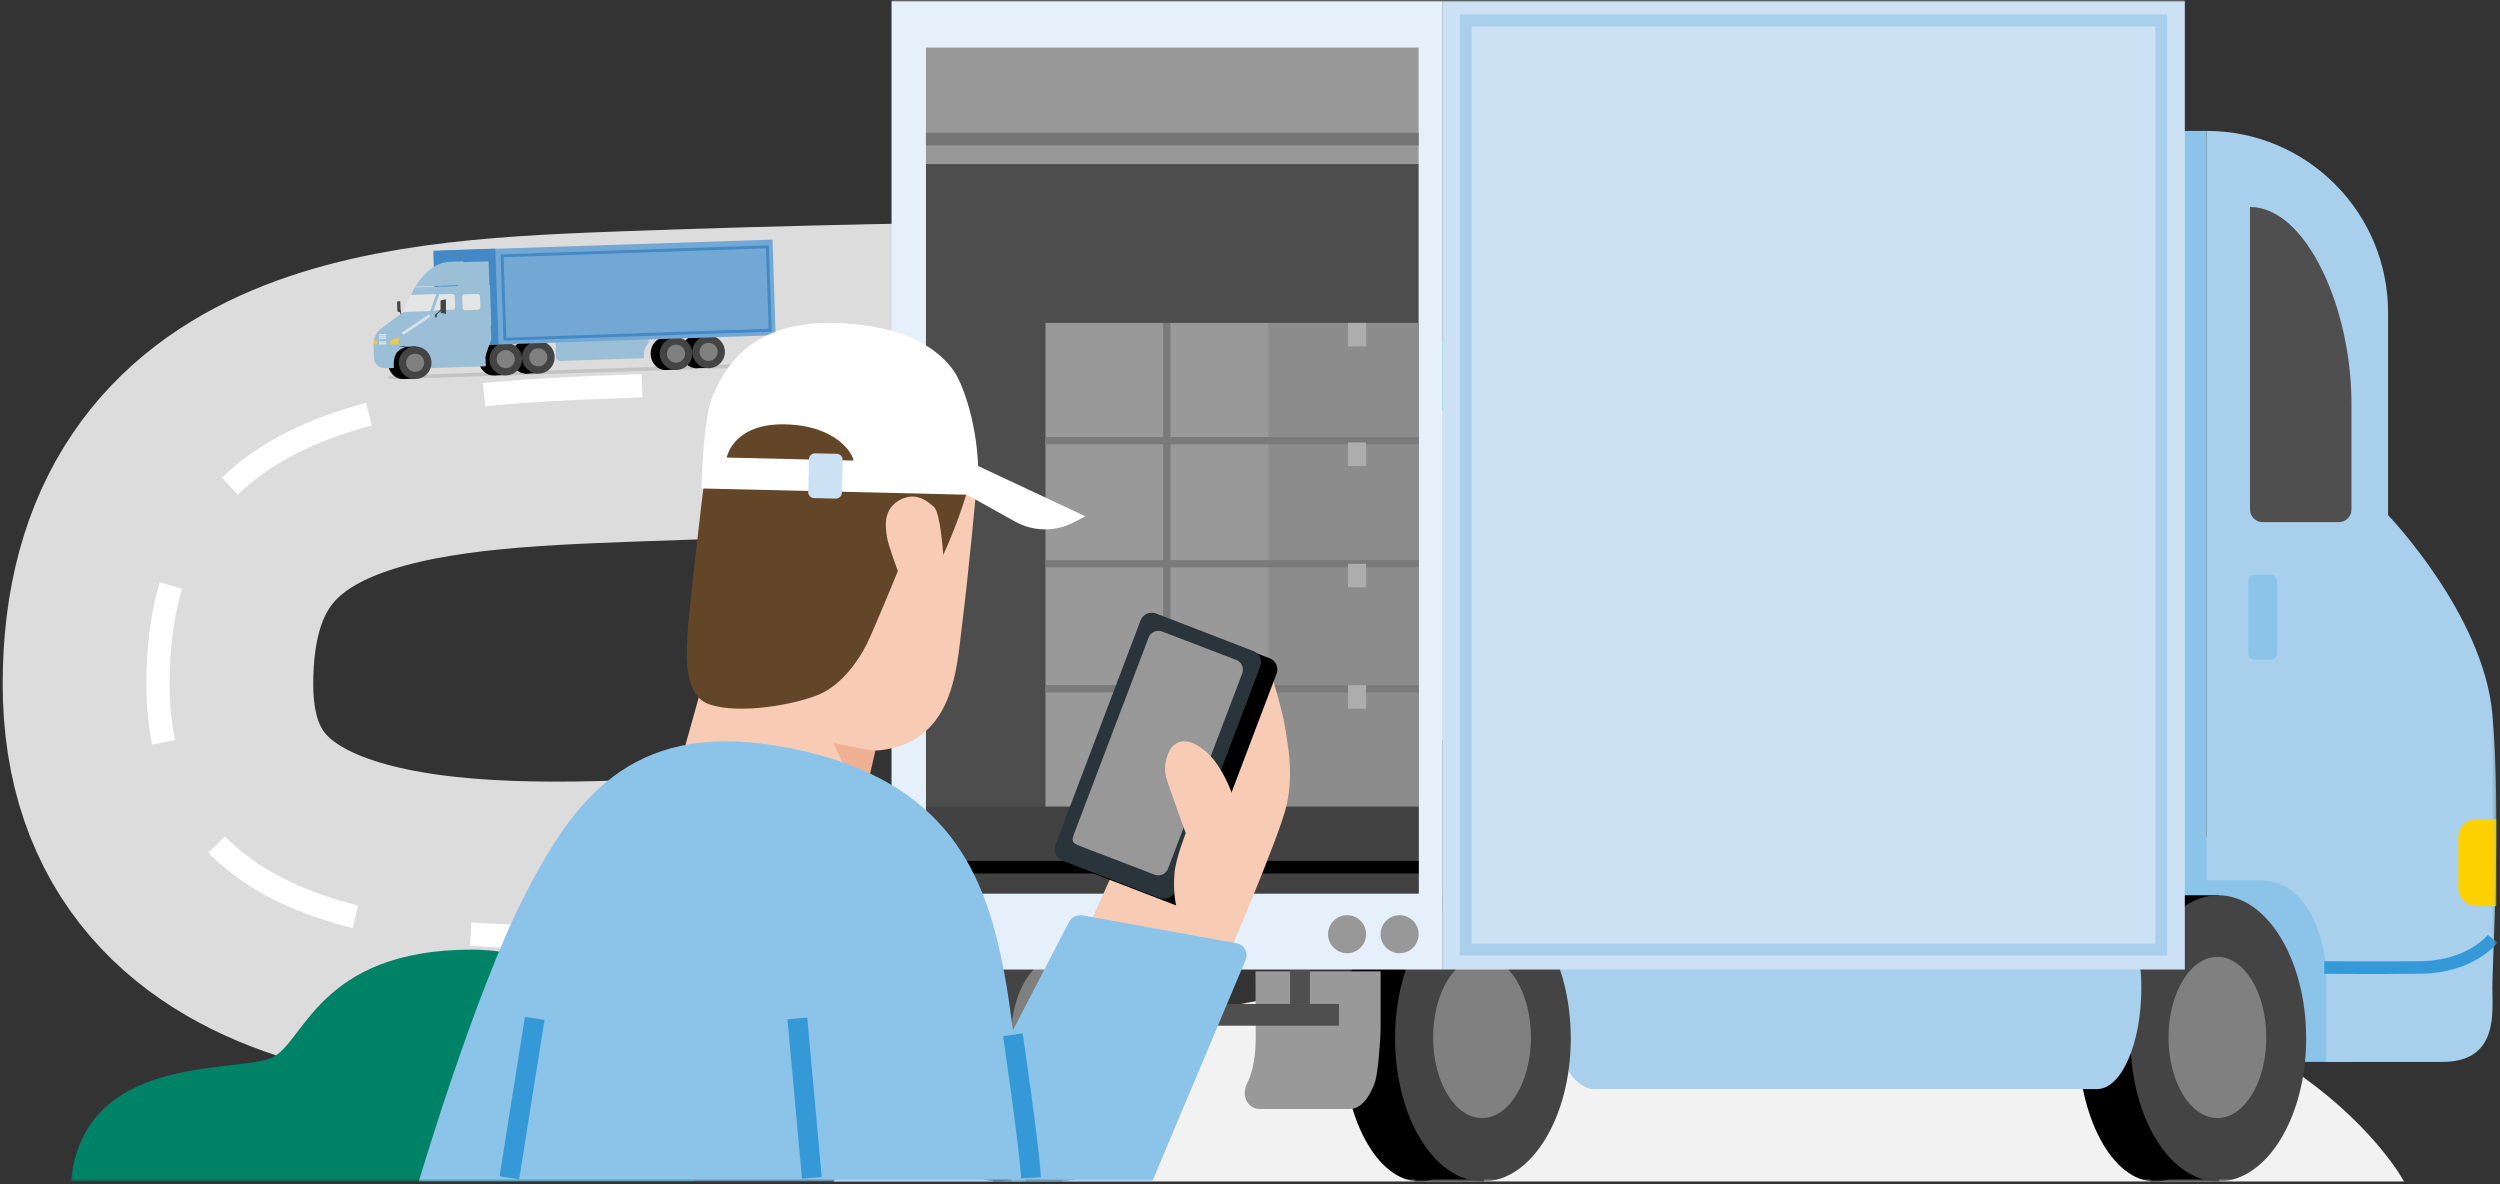 <?xml version="1.0" encoding="UTF-8"?> <svg xmlns="http://www.w3.org/2000/svg" xmlns:xlink="http://www.w3.org/1999/xlink" width="644px" height="305px" viewBox="0 0 644 305" version="1.1"><rect x="0" y="0" width="644" height="305" fill="#333333" stroke="none"/><title>02 Website illustration / Hero /Industry / Transportation</title><defs><polygon id="path-1" points="0 304.217 624.766 304.217 624.766 0 0 0"></polygon></defs><g id="CTA-Blog-CTA-Carousel-Case-study" stroke="none" stroke-width="1" fill="none" fill-rule="evenodd"><g id="1920-Fleet" transform="translate(-967, -503)"><g id="Group-9" transform="translate(309, 117.999)"><g id="Group-6" transform="translate(0, 210)"><g id="Group-4" transform="translate(0, 121.001)"><g id="02-Website-illustration-/-Hero-/Industry-/-Transportation" transform="translate(676.296, 54.125)"><g id="Group-185" transform="translate(0, -0)"><path d="M324.281,96.118 C324.281,96.118 225.165,96.434 145.103,99.367 C87.76,101.468 22.396,104.06 22.396,176.079 C22.396,243.446 98.612,243.528 159.595,240.08" id="Stroke-1" stroke="#DCDCDC" stroke-width="80"></path><path d="M317.282,95.871 C313.158,95.882 309.282,95.891 305.617,95.898" id="Stroke-3" stroke="#FFFFFF" stroke-width="6"></path><path d="M288.82,96.118 C246.251,96.159 232.237,96.113 145.031,99.311 C87.721,101.414 22.396,104.007 22.396,176.054 C22.396,236.26 83.185,242.746 139.605,240.985" id="Stroke-5" stroke="#FFFFFF" stroke-width="6" stroke-dasharray="40.783,30.102"></path><path d="M147.909,240.294 C151.842,240.158 155.739,239.998 159.574,239.828" id="Stroke-7" stroke="#FFFFFF" stroke-width="6"></path><path d="M83.795,97.507 L182.554,94.248 C183.398,94.22 183.846,93.998 183.837,93.742 C183.828,93.486 183.387,93.292 182.522,93.321 L83.763,96.58 C83.237,96.597 81.639,96.702 81.653,97.113 C81.67,97.577 83.269,97.524 83.795,97.507" id="Fill-9" fill="#C3C3C3"></path><polygon id="Fill-11" fill="#000000" points="120.381 96.009 116.946 96.118 116.648 87.828 120.083 87.719"></polygon><path d="M113.384,92.04 C113.463,94.358 115.196,96.183 117.256,96.116 C119.316,96.049 120.923,94.115 120.844,91.797 C120.766,89.478 119.033,87.653 116.973,87.721 C114.913,87.788 113.306,89.722 113.384,92.04" id="Fill-13" fill="#000000"></path><path d="M116.184,92.058 C116.261,94.376 118.202,96.193 120.52,96.115 C122.837,96.039 124.654,94.097 124.578,91.779 C124.5,89.461 122.559,87.645 120.241,87.721 C117.923,87.798 116.107,89.74 116.184,92.058" id="Fill-15" fill="#444445"></path><path d="M118.049,91.996 C118.091,93.284 119.17,94.293 120.458,94.25 C121.745,94.208 122.755,93.129 122.712,91.841 C122.669,90.554 121.591,89.544 120.303,89.587 C119.015,89.63 118.006,90.708 118.049,91.996" id="Fill-17" fill="#808080"></path><polygon id="Fill-19" fill="#000000" points="112.448 96.475 109.014 96.584 108.716 88.294 112.151 88.186"></polygon><path d="M104.986,92.507 C105.064,94.825 106.797,96.65 108.858,96.583 C110.917,96.515 112.524,94.581 112.446,92.263 C112.367,89.945 110.634,88.12 108.575,88.188 C106.514,88.254 104.907,90.189 104.986,92.507" id="Fill-21" fill="#000000"></path><path d="M107.785,92.524 C107.862,94.842 109.803,96.659 112.121,96.582 C114.439,96.506 116.256,94.564 116.179,92.246 C116.102,89.928 114.16,88.111 111.842,88.188 C109.525,88.264 107.708,90.207 107.785,92.524" id="Fill-23" fill="#444445"></path><path d="M109.65,92.462 C109.693,93.75 110.772,94.76 112.059,94.717 C113.347,94.674 114.356,93.595 114.314,92.308 C114.271,91.02 113.192,90.01 111.905,90.053 C110.617,90.096 109.608,91.175 109.65,92.462" id="Fill-25" fill="#808080"></path><polygon id="Fill-27" fill="#000000" points="164.24 94.609 160.805 94.718 160.507 86.429 163.942 86.319"></polygon><path d="M157.244,90.64 C157.322,92.958 159.056,94.784 161.116,94.716 C163.175,94.649 164.782,92.715 164.704,90.397 C164.625,88.078 162.892,86.254 160.833,86.321 C158.772,86.389 157.165,88.323 157.244,90.64" id="Fill-29" fill="#000000"></path><path d="M160.043,90.658 C160.12,92.976 162.062,94.793 164.379,94.716 C166.697,94.639 168.514,92.697 168.437,90.379 C168.36,88.061 166.419,86.245 164.1,86.322 C161.783,86.399 159.966,88.34 160.043,90.658" id="Fill-31" fill="#444445"></path><path d="M161.908,90.596 C161.951,91.884 163.03,92.893 164.317,92.85 C165.605,92.808 166.615,91.729 166.572,90.441 C166.528,89.154 165.45,88.145 164.163,88.187 C162.875,88.23 161.866,89.308 161.908,90.596" id="Fill-33" fill="#808080"></path><polygon id="Fill-35" fill="#000000" points="156.308 95.075 152.873 95.185 152.575 86.895 156.01 86.786"></polygon><path d="M149.312,91.107 C149.39,93.425 151.124,95.25 153.184,95.183 C155.244,95.115 156.85,93.181 156.772,90.863 C156.694,88.545 154.96,86.72 152.901,86.788 C150.841,86.855 149.233,88.789 149.312,91.107" id="Fill-37" fill="#000000"></path><path d="M151.644,91.125 C151.722,93.442 153.663,95.26 155.981,95.182 C158.298,95.106 160.115,93.164 160.038,90.846 C159.961,88.528 158.02,86.711 155.702,86.788 C153.384,86.865 151.568,88.807 151.644,91.125" id="Fill-39" fill="#444445"></path><path d="M153.51,91.063 C153.552,92.351 154.631,93.36 155.919,93.317 C157.207,93.275 158.216,92.196 158.173,90.908 C158.13,89.62 157.052,88.611 155.764,88.654 C154.476,88.697 153.467,89.775 153.51,91.063" id="Fill-41" fill="#808080"></path><polygon id="Fill-43" fill="#9BBFD6" points="106.849 94.226 92.046 94.718 91.918 91.01 106.722 90.519"></polygon><path d="M84.508,80.253 L84.92,80.242 L84.801,77.454 L84.39,77.466 C84.16,77.471 83.979,77.625 83.987,77.808 L84.076,79.933 C84.085,80.116 84.278,80.26 84.508,80.253" id="Fill-45" fill="#444445"></path><path d="M85.292,81.649 L85.292,81.649 C85.361,81.63 85.401,81.565 85.381,81.503 L84.709,79.406 C84.689,79.343 84.617,79.307 84.547,79.325 C84.478,79.344 84.438,79.408 84.458,79.471 L85.13,81.568 C85.15,81.631 85.223,81.667 85.292,81.649" id="Fill-47" fill="#444445"></path><path d="M124.58,81.025 L148.576,80.254 L148.843,88.138 C148.843,88.138 148.066,89.06 147.764,89.873 C147.463,90.687 147.604,92.135 147.604,92.135 L126.08,92.851 C125.46,92.872 124.941,92.391 124.921,91.779 L124.58,81.025 Z" id="Fill-49" fill="#9BBFD6"></path><path d="M181.504,86.216 L95.023,89.119 L94.251,65.377 C94.235,64.868 94.897,64.431 95.732,64.404 L180.703,61.59 L181.504,86.216 Z" id="Fill-51" fill="#73A8D5"></path><path d="M94.134,89.119 L110.116,88.572 L109.3,64.139 C109.295,64.016 109.193,63.919 109.071,63.923 L93.532,64.454 C93.41,64.458 93.314,64.562 93.318,64.686 L94.134,89.119 Z" id="Fill-53" fill="#4289C5"></path><polyline id="Fill-55" fill="#9BBFD6" points="88.515 73.921 85.386 80.732 85.581 84.453 108.249 83.686 107.91 73.255"></polyline><path d="M92.825,94.441 L80.835,94.717 C79.346,94.752 78.105,93.571 78.047,92.064 C77.995,90.728 77.94,89.267 77.922,88.609 C77.879,86.957 78.647,85.391 79.972,84.427 L85.226,80.553 L107.994,79.787 L108.249,87.297 C108.286,87.185 106.561,92.08 106.561,92.08 L101.837,92.243" id="Fill-57" fill="#9BBFD6"></path><line x1="92.385" y1="81.187" x2="85.386" y2="85.853" id="Stroke-59" stroke="#D7E1EB" stroke-width="0.75"></line><path d="M82.13,88.652 L84.453,88.566 L84.399,86.786 L82.762,87.362 C82.369,87.499 82.107,87.91 82.121,88.366 L82.13,88.652 Z" id="Fill-61" fill="#EDC852"></path><line x1="81.187" y1="86.059" x2="79.32" y2="86.114" id="Stroke-63" stroke="#D7E1EB" stroke-width="0.375"></line><line x1="81.187" y1="86.525" x2="79.32" y2="86.58" id="Stroke-65" stroke="#D7E1EB" stroke-width="0.375"></line><line x1="81.187" y1="86.992" x2="79.32" y2="87.047" id="Stroke-67" stroke="#D7E1EB" stroke-width="0.375"></line><line x1="81.187" y1="87.925" x2="79.32" y2="87.98" id="Stroke-69" stroke="#D7E1EB" stroke-width="0.375"></line><line x1="81.187" y1="88.391" x2="79.32" y2="88.447" id="Stroke-71" stroke="#D7E1EB" stroke-width="0.375"></line><path d="M97.623,67.305 L101.044,67.189 L101.25,73.295 L88.652,73.721 C90.35,71.008 93.456,67.446 97.623,67.305" id="Fill-73" fill="#9BBFD6"></path><polygon id="Fill-75" fill="#9BBFD6" points="107.783 73.461 99.609 73.721 99.384 67.449 107.558 67.189"></polygon><polygon id="Fill-77" fill="#E4E5E5" points="85.386 80.254 93.764 79.97 95.185 75.588 87.439 75.85"></polygon><path d="M98.092,75.588 L93.785,75.726 L93.93,79.787 L98.237,79.649 C98.626,79.637 98.93,79.329 98.917,78.962 L98.819,76.231 C98.806,75.863 98.48,75.576 98.092,75.588" id="Fill-79" fill="#E4E5E5"></path><path d="M95.185,77.47 C95.184,77.311 95.345,77.181 95.543,77.18 L96.568,76.988 L96.584,80.72 L95.558,80.536 C95.359,80.537 95.198,80.408 95.197,80.25 L95.185,77.47 Z" id="Fill-81" fill="#444445"></path><path d="M93.816,81.15 L93.816,81.15 C93.859,81.197 93.932,81.199 93.977,81.154 L95.616,79.525 C95.662,79.48 95.663,79.405 95.619,79.357 C95.576,79.31 95.504,79.308 95.458,79.353 L93.82,80.983 C93.775,81.028 93.773,81.103 93.816,81.15" id="Fill-83" fill="#444445"></path><path d="M93.888,81.653 L94.174,81.642 C94.218,81.64 94.253,81.597 94.251,81.545 L94.23,80.811 C94.229,80.759 94.193,80.718 94.148,80.72 L93.862,80.732 C93.818,80.733 93.783,80.776 93.785,80.829 L93.806,81.563 C93.807,81.614 93.844,81.655 93.888,81.653" id="Fill-85" fill="#444445"></path><line x1="95.185" y1="73.721" x2="92.852" y2="80.254" id="Stroke-87" stroke="#9BBFD6" stroke-width="0.75"></line><polygon id="Fill-89" fill="#000000" points="89.119 97.408 85.684 97.518 85.386 89.228 88.821 89.119"></polygon><path d="M81.656,93.44 C81.735,95.758 83.468,97.583 85.528,97.516 C87.588,97.448 89.195,95.514 89.116,93.196 C89.038,90.878 87.305,89.053 85.245,89.121 C83.185,89.188 81.578,91.122 81.656,93.44" id="Fill-91" fill="#000000"></path><path d="M84.455,93.458 C84.532,95.775 86.474,97.593 88.791,97.515 C91.11,97.439 92.926,95.497 92.849,93.179 C92.772,90.861 90.831,89.044 88.513,89.121 C86.195,89.198 84.378,91.14 84.455,93.458" id="Fill-93" fill="#444445"></path><path d="M86.321,93.396 C86.364,94.684 87.442,95.693 88.73,95.65 C90.018,95.607 91.027,94.528 90.984,93.241 C90.941,91.953 89.863,90.944 88.575,90.987 C87.287,91.029 86.278,92.108 86.321,93.396" id="Fill-95" fill="#808080"></path><path d="M86.319,89.253 C86.319,89.253 84.214,89.784 83.571,91.301 C83.004,92.638 83.13,93.614 83.168,94.662 L81.39,94.718 L81.187,89.119 L86.319,89.253 Z" id="Fill-97" fill="#9BBFD6"></path><path d="M104.801,79.684 L101.58,79.787 C101.209,79.799 100.899,79.525 100.886,79.176 L100.784,76.345 C100.772,75.995 101.062,75.703 101.432,75.691 L104.654,75.588 C105.024,75.577 105.335,75.85 105.348,76.2 L105.449,79.031 C105.462,79.38 105.171,79.673 104.801,79.684" id="Fill-99" fill="#E4E5E5"></path><path d="M78.854,88.618 L78.843,88.303 C78.828,87.805 78.509,87.379 78.062,87.253 C77.962,87.706 77.913,88.175 77.922,88.652 L78.854,88.618 Z" id="Fill-101" fill="#EDC852"></path><polygon id="Stroke-103" stroke="#4289C5" stroke-width="0.75" points="180.104 84.941 111.774 87.253 111.049 65.768 179.379 63.456"></polygon><path d="M473.152,141.844 C473.152,141.844 552.166,189.586 557.576,304.217 L338.279,242.456 L473.152,141.844 Z" id="Fill-105" fill="#F2F2F2"></path><path d="M390.07,126.446 L264.557,126.446 C264.557,126.446 271.47,110.929 278.564,103.66 C288.727,93.246 308.111,88.186 308.111,88.186 L389.552,88.186 L390.07,126.446 Z" id="Fill-107" fill="#6CCDB6"></path><path d="M329.413,117.685 C329.413,117.685 333.672,91.696 369.661,82.016 C382.277,78.624 397.695,77.939 408.521,82.863 C420.986,88.532 427.559,96.978 435.335,106.981 C440.791,114 432.539,116.413 432.279,141.377 L329.413,117.685 Z" id="Fill-109" fill="#00AB86"></path><path d="M314.482,155.094 C314.258,114.237 376.023,91.041 406.536,90.985 C444.607,90.916 479.057,127.437 481.641,169.379 C484.225,211.322 472.416,215.016 445.473,221.107 C418.528,227.199 314.612,178.601 314.482,155.094" id="Fill-111" fill="#F2F2F2"></path><path d="M196.435,304.217 L600.969,304.217 C600.969,304.217 573.304,251.539 474.633,245.839 C375.962,240.14 221.788,262.453 196.435,304.217" id="Fill-113" fill="#F2F2F2"></path><mask id="mask-2" fill="white"><use xlink:href="#path-1"></use></mask><g id="Clip-116"></g><polygon id="Fill-115" fill="#8BC3E9" mask="url(#mask-2)" points="534.713 231.429 550.111 231.429 550.111 33.595 534.713 33.595"></polygon><polygon id="Fill-117" fill="#8BC3E9" mask="url(#mask-2)" points="530.514 273.422 587.438 273.422 587.438 215.565 530.514 215.565"></polygon><polygon id="Fill-118" fill="#000000" mask="url(#mask-2)" points="535.647 304.217 553.377 304.217 553.377 230.496 535.647 230.496"></polygon><path d="M516.983,267.335 C516.976,287.693 525.85,304.205 536.801,304.217 C547.753,304.229 556.637,287.736 556.643,267.378 C556.649,247.02 547.776,230.508 536.825,230.496 C525.873,230.484 516.99,246.977 516.983,267.335" id="Fill-119" fill="#000000" mask="url(#mask-2)"></path><path d="M530.514,267.335 C530.506,287.693 540.632,304.205 553.13,304.217 C565.628,304.229 575.766,287.736 575.773,267.378 C575.78,247.02 565.655,230.508 553.157,230.496 C540.659,230.484 530.521,246.977 530.514,267.335" id="Fill-120" fill="#444445" mask="url(#mask-2)"></path><path d="M540.313,267.112 C540.309,278.578 545.945,287.88 552.903,287.887 C559.861,287.893 565.505,278.603 565.508,267.136 C565.513,255.668 559.876,246.367 552.918,246.36 C545.96,246.354 540.317,255.644 540.313,267.112" id="Fill-121" fill="#808080" mask="url(#mask-2)"></path><polygon id="Fill-122" fill="#A8D0EC" mask="url(#mask-2)" points="392.403 280.421 522.116 280.421 522.116 228.163 392.403 228.163"></polygon><path d="M404.068,254.292 C404.068,268.723 398.845,280.421 392.403,280.421 C385.961,280.421 380.738,268.723 380.738,254.292 C380.738,239.861 385.961,228.163 392.403,228.163 C398.845,228.163 404.068,239.861 404.068,254.292" id="Fill-123" fill="#A8D0EC" mask="url(#mask-2)"></path><path d="M533.314,254.292 C533.314,268.723 528.195,280.421 521.882,280.421 C515.569,280.421 510.451,268.723 510.451,254.292 C510.451,239.861 515.569,228.163 521.882,228.163 C528.195,228.163 533.314,239.861 533.314,254.292" id="Fill-124" fill="#A8D0EC" mask="url(#mask-2)"></path><polygon id="Fill-125" fill="#000000" mask="url(#mask-2)" points="346.211 304.217 363.941 304.217 363.941 230.496 346.211 230.496"></polygon><path d="M327.547,267.335 C327.54,287.693 336.414,304.205 347.366,304.217 C358.317,304.229 367.201,287.736 367.207,267.378 C367.214,247.02 358.34,230.508 347.389,230.496 C336.437,230.484 327.554,246.977 327.547,267.335" id="Fill-126" fill="#000000" mask="url(#mask-2)"></path><path d="M341.078,267.335 C341.071,287.693 351.196,304.205 363.694,304.217 C376.192,304.229 386.33,287.736 386.337,267.378 C386.345,247.02 376.219,230.508 363.721,230.496 C351.223,230.484 341.085,246.977 341.078,267.335" id="Fill-127" fill="#444445" mask="url(#mask-2)"></path><path d="M350.877,267.112 C350.872,278.578 356.51,287.88 363.467,287.887 C370.425,287.893 376.069,278.603 376.072,267.136 C376.077,255.668 370.439,246.367 363.482,246.36 C356.524,246.354 350.88,255.644 350.877,267.112" id="Fill-128" fill="#808080" mask="url(#mask-2)"></path><polygon id="Fill-129" fill="#000000" mask="url(#mask-2)" points="237.495 304.217 255.225 304.217 255.225 230.496 237.495 230.496"></polygon><path d="M218.831,267.335 C218.825,287.693 227.698,304.205 238.65,304.217 C249.602,304.229 258.485,287.736 258.492,267.378 C258.498,247.02 249.624,230.508 238.673,230.496 C227.721,230.484 218.838,246.977 218.831,267.335" id="Fill-130" fill="#000000" mask="url(#mask-2)"></path><path d="M231.896,267.335 C231.888,287.693 242.014,304.205 254.512,304.217 C267.01,304.229 277.148,287.736 277.155,267.378 C277.162,247.02 267.037,230.508 254.539,230.496 C242.041,230.484 231.903,246.977 231.896,267.335" id="Fill-131" fill="#444445" mask="url(#mask-2)"></path><path d="M242.161,267.112 C242.156,278.578 247.794,287.88 254.751,287.887 C261.709,287.893 267.353,278.603 267.357,267.136 C267.361,255.668 261.724,246.367 254.766,246.36 C247.808,246.354 242.165,255.644 242.161,267.112" id="Fill-132" fill="#808080" mask="url(#mask-2)"></path><path d="M305.122,250.093 L337.345,250.093 L337.345,264.67 C337.345,267.536 336.686,276.463 335.862,278.756 C335.038,281.049 332.978,285.554 329.392,285.554 L306.235,285.554 C303.103,285.554 301.331,282.196 302.979,278.92 C304.628,275.644 305.15,271.236 305.177,267.373 C305.193,265.153 305.122,250.093 305.122,250.093" id="Fill-133" fill="#999999" mask="url(#mask-2)"></path><polygon id="Fill-134" fill="#4F4F4F" mask="url(#mask-2)" points="314.016 258.492 319.148 258.492 319.148 249.626 314.016 249.626"></polygon><polygon id="Fill-135" fill="#4F4F4F" mask="url(#mask-2)" points="269.223 264.091 326.614 264.091 326.614 258.492 269.223 258.492"></polygon><polygon id="Fill-136" fill="#E6F0FA" mask="url(#mask-2)" points="211.366 249.626 353.21 249.626 353.21 0 211.366 0"></polygon><polygon id="Fill-137" fill="#4D4D4D" mask="url(#mask-2)" points="220.231 230.029 347.144 230.029 347.144 41.993 220.231 41.993"></polygon><polygon id="Fill-138" fill="#CCE2F4" mask="url(#mask-2)" points="353.21 249.626 544.512 249.626 544.512 0 353.21 0"></polygon><polygon id="Fill-139" fill="#424242" mask="url(#mask-2)" points="220.231 230.029 347.144 230.029 347.144 207.633 220.231 207.633"></polygon><polygon id="Fill-140" fill="#999999" mask="url(#mask-2)" points="251.026 114.315 308.883 114.315 308.883 83.053 251.026 83.053"></polygon><polygon id="Fill-141" fill="#8C8C8C" mask="url(#mask-2)" points="308.417 114.315 347.144 114.315 347.144 83.053 308.417 83.053"></polygon><polygon id="Fill-142" fill="#999999" mask="url(#mask-2)" points="251.026 145.11 308.883 145.11 308.883 113.848 251.026 113.848"></polygon><polygon id="Fill-143" fill="#8C8C8C" mask="url(#mask-2)" points="308.417 145.11 347.144 145.11 347.144 113.848 308.417 113.848"></polygon><polygon id="Fill-144" fill="#999999" mask="url(#mask-2)" points="251.026 176.371 308.883 176.371 308.883 145.11 251.026 145.11"></polygon><polygon id="Fill-145" fill="#8C8C8C" mask="url(#mask-2)" points="308.417 176.371 347.144 176.371 347.144 145.11 308.417 145.11"></polygon><polygon id="Fill-146" fill="#999999" mask="url(#mask-2)" points="251.026 207.633 308.883 207.633 308.883 176.371 251.026 176.371"></polygon><polygon id="Fill-147" fill="#8C8C8C" mask="url(#mask-2)" points="308.417 207.633 347.144 207.633 347.144 176.371 308.417 176.371"></polygon><polygon id="Fill-148" fill="#7A7A7A" mask="url(#mask-2)" points="251.026 114.315 347.144 114.315 347.144 112.448 251.026 112.448"></polygon><polygon id="Fill-149" fill="#7A7A7A" mask="url(#mask-2)" points="251.026 146.043 347.144 146.043 347.144 144.177 251.026 144.177"></polygon><polygon id="Fill-150" fill="#7A7A7A" mask="url(#mask-2)" points="251.026 178.238 347.144 178.238 347.144 176.371 251.026 176.371"></polygon><polygon id="Fill-151" fill="#ADADAD" mask="url(#mask-2)" points="328.947 89.119 333.613 89.119 333.613 83.053 328.947 83.053"></polygon><polygon id="Fill-152" fill="#ADADAD" mask="url(#mask-2)" points="328.947 119.914 333.613 119.914 333.613 113.848 328.947 113.848"></polygon><polygon id="Fill-153" fill="#ADADAD" mask="url(#mask-2)" points="328.947 151.176 333.613 151.176 333.613 145.11 328.947 145.11"></polygon><polygon id="Fill-154" fill="#ADADAD" mask="url(#mask-2)" points="328.947 182.437 333.613 182.437 333.613 176.371 328.947 176.371"></polygon><polygon id="Fill-155" fill="#7A7A7A" mask="url(#mask-2)" points="281.354 174.505 283.221 174.505 283.221 83.053 281.354 83.053"></polygon><line x1="220.231" y1="223.264" x2="347.144" y2="223.264" id="Stroke-156" stroke="#000000" stroke-width="3.24" mask="url(#mask-2)"></line><path d="M550.111,33.595 L550.111,33.595 C575.938,33.595 596.875,54.547 596.875,80.392 L596.875,132.572 C596.875,132.572 621.437,158.121 623.741,183.816 C626.046,209.512 623.741,248.056 623.741,254.316 C623.741,260.574 625.388,273.422 610.903,273.422 L580.946,273.422 L580.946,251.021 C580.946,244.432 577.544,226.643 563.828,226.643 L550.111,226.643 L550.111,33.595 Z" id="Fill-157" fill="#A8D0EC" mask="url(#mask-2)"></path><path d="M623.832,241.694 C623.832,241.694 618.293,248.928 605.264,249.088 C592.234,249.249 580.439,249.088 580.439,249.088" id="Stroke-158" stroke="#3599D8" stroke-width="3.24" mask="url(#mask-2)"></path><polygon id="Fill-159" fill="#989898" mask="url(#mask-2)" points="220.231 41.993 347.144 41.993 347.144 12.131 220.231 12.131"></polygon><line x1="220.231" y1="35.694" x2="347.144" y2="35.694" id="Stroke-160" stroke="#757575" stroke-width="3.24" mask="url(#mask-2)"></line><path d="M333.613,240.528 C333.613,243.233 331.419,245.427 328.713,245.427 C326.008,245.427 323.814,243.233 323.814,240.528 C323.814,237.822 326.008,235.629 328.713,235.629 C331.419,235.629 333.613,237.822 333.613,240.528" id="Fill-161" fill="#989898" mask="url(#mask-2)"></path><path d="M347.144,240.528 C347.144,243.233 344.95,245.427 342.245,245.427 C339.538,245.427 337.345,243.233 337.345,240.528 C337.345,237.822 339.538,235.629 342.245,235.629 C344.95,235.629 347.144,237.822 347.144,240.528" id="Fill-162" fill="#989898" mask="url(#mask-2)"></path><path d="M561.309,53.191 L561.309,131.113 C561.309,132.916 562.767,134.378 564.565,134.378 L584.182,134.378 C585.98,134.378 587.438,132.916 587.438,131.113 L587.438,103.74 C587.438,79.154 575.74,53.191 561.309,53.191" id="Fill-163" fill="#4F4F4F" mask="url(#mask-2)"></path><polygon id="Stroke-164" stroke="#A8D0EC" stroke-width="3.066" mask="url(#mask-2)" points="359.275 244.494 538.446 244.494 538.446 5.133 359.275 5.133"></polygon><path d="M160.507,304.217 C160.507,304.217 148.55,244.494 103.321,244.494 C63.341,244.494 60.104,268.991 51.495,272.447 C41.871,276.311 3.126,271.296 0,304.217 L160.507,304.217 Z" id="Fill-165" fill="#008266" mask="url(#mask-2)"></path><path d="M262.691,237.266 L271.716,217.326 L308.628,171.706 C308.628,171.706 312.011,182.501 312.77,187.352 C313.703,193.315 314.815,199.249 313.184,207.074 C311.554,214.897 296.36,250.093 296.36,250.093 L262.691,237.266 Z" id="Fill-166" fill="#F8CBB5" mask="url(#mask-2)"></path><path d="M259.536,223.423 L284.604,233.088 C286.195,233.701 287.981,232.909 288.595,231.317 L310.542,173.438 C311.155,171.846 310.363,170.061 308.772,169.446 L283.703,159.782 C282.113,159.169 280.327,159.961 279.713,161.552 L257.766,219.432 C257.152,221.022 257.945,222.81 259.536,223.423" id="Fill-167" fill="#000000" mask="url(#mask-2)"></path><path d="M255.336,221.556 L280.405,231.222 C281.996,231.835 283.782,231.043 284.395,229.451 L306.343,171.572 C306.956,169.98 306.164,168.194 304.573,167.58 L279.504,157.915 C277.914,157.302 276.128,158.094 275.514,159.685 L253.567,217.565 C252.953,219.156 253.745,220.943 255.336,221.556" id="Fill-168" fill="#2A343B" mask="url(#mask-2)"></path><path d="M260.024,217.862 L279.119,225.183 C280.505,225.716 282.06,225.027 282.594,223.644 L301.704,173.344 C302.238,171.96 301.548,170.408 300.162,169.874 L281.067,162.554 C279.683,162.021 278.127,162.71 277.593,164.092 L258.484,214.393 C257.949,215.776 257.624,216.867 259.01,217.4" id="Fill-169" fill="#989898" mask="url(#mask-2)"></path><path d="M300.485,208.401 C300.485,208.401 297.645,197.921 292.28,193.423 C286.914,188.926 284.472,191.523 283.732,192.162 C282.992,192.802 280.881,196.728 282.301,200.837 C283.719,204.947 287.147,214.516 287.147,214.516 C287.147,214.516 284.56,221.007 284.247,224.906 C283.552,233.551 286.279,237.495 286.279,237.495 L300.485,208.401 Z" id="Fill-170" fill="#F8CBB5" mask="url(#mask-2)"></path><path d="M242.352,304.217 L278.524,304.217 L302.571,247.143 C303.346,245.301 302.218,243.214 300.254,242.858 L260.591,235.682 C259.159,235.422 257.726,236.128 257.055,237.422 L234.695,280.593 L242.352,304.217 Z" id="Fill-171" fill="#8BC3E9" mask="url(#mask-2)"></path><path d="M233.296,124.862 C233.296,124.862 231.227,147.667 229.504,161.069 C228.097,172.02 227.565,191.928 206.925,193.271 L203.113,209.499 L154.442,205.43 L161.933,178.715 L175.034,117.114 L233.296,124.862 Z" id="Fill-172" fill="#F8CBB5" mask="url(#mask-2)"></path><polygon id="Fill-173" fill="#EFB093" mask="url(#mask-2)" points="207.166 193.399 196.435 191.302 203.934 207.633"></polygon><path d="M233.66,119.914 L261.291,132.877 L258.312,134.432 C253.54,136.922 247.865,136.842 243.164,134.219 L230.496,127.15 L233.66,119.914 Z" id="Fill-174" fill="#FFFFFF" mask="url(#mask-2)"></path><path d="M230.963,125.985 C230.963,125.985 229.063,133.226 224.686,142.836 C224.686,142.836 223.988,131.979 222.293,130.465 C220.599,128.951 217.46,126.275 213.16,128.863 C208.861,131.451 209.958,136.333 210.175,138.159 C210.391,139.986 212.997,146.985 212.997,146.985 C212.997,146.985 206.666,162.447 204.943,165.875 C203.218,169.304 198.909,176.148 192.702,178.77 C186.674,181.317 172.249,184.014 164.437,181.315 C157.319,178.856 158.621,167.563 158.944,161.066 C159.035,159.239 162.476,128.367 163.203,123.18 L230.963,125.985 Z" id="Fill-175" fill="#634627" mask="url(#mask-2)"></path><path d="M233.649,127.379 L162.374,125.704 C162.374,125.704 162.88,107.729 165.079,102.481 C167.279,97.235 173.01,82.603 196.314,83.064 C219.619,83.525 226.65,93.766 228.308,96.932 C229.965,100.098 234.537,111.252 233.649,127.379" id="Fill-176" fill="#FFFFFF" mask="url(#mask-2)"></path><path d="M201.567,118.514 L168.906,117.746 C168.906,117.746 170.504,108.873 183.968,109.191 C197.432,109.507 201.43,116.939 201.567,118.514" id="Fill-177" fill="#634627" mask="url(#mask-2)"></path><path d="M196.986,128.312 L191.412,128.183 C190.559,128.163 189.883,127.462 189.903,126.615 L190.104,118.145 C190.124,117.298 190.832,116.629 191.685,116.648 L197.258,116.778 C198.112,116.798 198.788,117.5 198.767,118.345 L198.567,126.817 C198.547,127.663 197.839,128.332 196.986,128.312" id="Fill-178" fill="#CCE2F4" mask="url(#mask-2)"></path><path d="M89.586,304.217 L245.894,304.217 C245.894,304.217 244.241,268.245 239.687,246.909 C234.847,224.24 225.065,198.989 181.241,191.906 C143.982,185.883 129.312,206.148 116.589,231.089 C103.866,256.029 89.586,304.217 89.586,304.217" id="Fill-179" fill="#8BC3E9" mask="url(#mask-2)"></path><path d="M242.627,266.424 C242.627,266.424 246.907,295.591 247.293,303.284" id="Stroke-180" stroke="#3599D8" stroke-width="5.106" mask="url(#mask-2)"></path><line x1="187.103" y1="262.224" x2="190.836" y2="303.284" id="Stroke-181" stroke="#3599D8" stroke-width="5.106" mask="url(#mask-2)"></line><line x1="119.447" y1="262.224" x2="112.915" y2="303.284" id="Stroke-182" stroke="#3599D8" stroke-width="5.106" mask="url(#mask-2)"></line><path d="M566.533,169.839 L562.618,169.839 C561.637,169.839 560.843,169.047 560.843,168.071 L560.843,149.677 C560.843,148.701 561.637,147.909 562.618,147.909 L566.533,147.909 C567.513,147.909 568.308,148.701 568.308,149.677 L568.308,168.071 C568.308,169.047 567.513,169.839 566.533,169.839" id="Fill-183" fill="#8BC3E9" mask="url(#mask-2)"></path><path d="M624.766,233.296 L619.68,233.296 C617.077,233.296 614.967,231.185 614.967,228.581 L614.967,215.614 C614.967,213.01 617.077,210.899 619.68,210.899 L624.766,210.899 L624.766,233.296 Z" id="Fill-184" fill="#FDD000" mask="url(#mask-2)"></path></g></g></g></g></g></g></g></svg> 